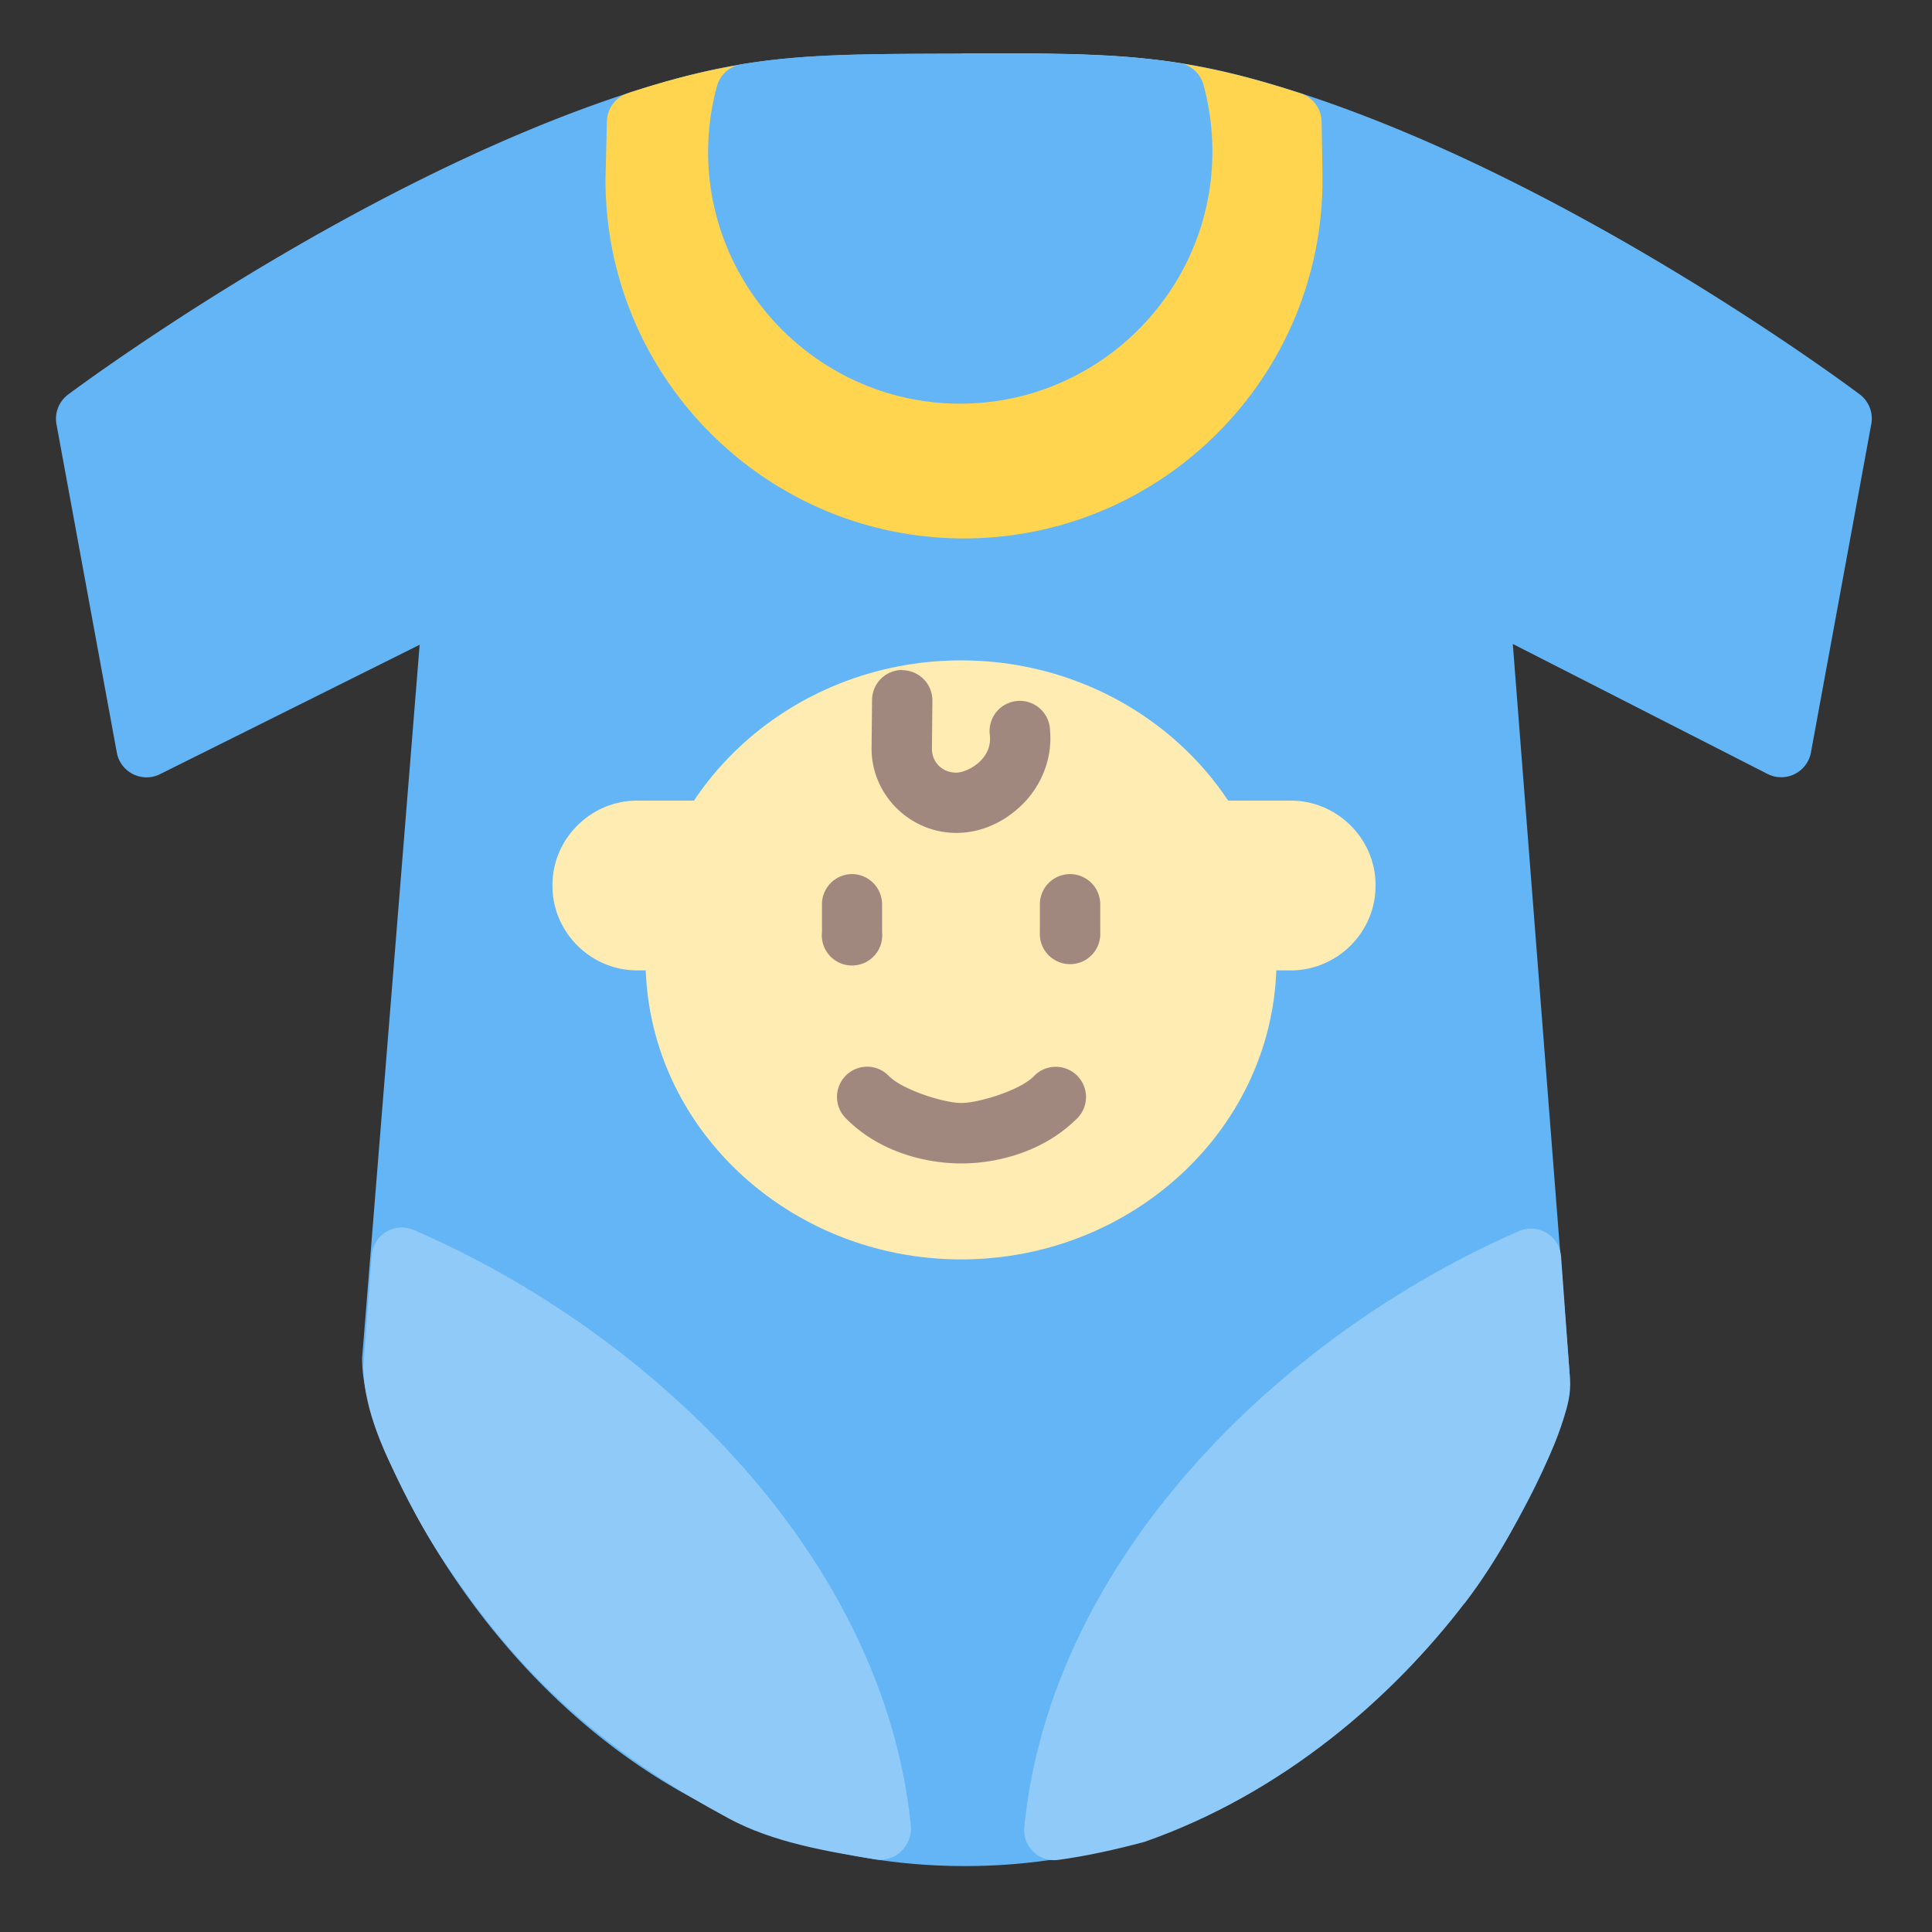 <svg xmlns="http://www.w3.org/2000/svg" width="64" height="64" viewBox="0 0 16.933 16.933" id="baby-clothes">
  <rect x="0" y="0" width="16.933" height="16.933" fill="#333333" stroke="none"/>
  <g transform="translate(0 -280.067)">
    <path fill="#64b5f6" d="m 8.462,280.537 c -1.353,0.004 -1.893,7.8e-4 -2.939,0.34 -2.465,0.799 -4.926,2.648 -4.926,2.648 a 0.265,0.265 0 0 0 -0.102,0.26 l 0.529,2.879 a 0.265,0.265 0 0 0 0.377,0.189 l 2.277,-1.135 -0.504,6.25 a 0.265,0.265 0 0 0 0,0.025 c 0.004,0.273 0.116,0.621 0.328,1.066 0.212,0.446 0.529,0.964 0.959,1.461 0.859,0.994 2.191,1.907 4.008,1.902 1.817,-0.004 3.159,-0.927 4.023,-1.904 0.432,-0.489 0.75,-0.991 0.959,-1.414 0.105,-0.212 0.182,-0.403 0.234,-0.566 0.052,-0.164 0.083,-0.288 0.072,-0.432 l -0.498,-6.395 2.232,1.139 a 0.265,0.265 0 0 0 0.381,-0.188 l 0.529,-2.879 a 0.265,0.265 0 0 0 -0.102,-0.26 c 0,0 -2.427,-1.83 -4.875,-2.631 -1.061,-0.347 -1.609,-0.362 -2.965,-0.357 z" color="#000" font-family="sans-serif" font-weight="400" overflow="visible" paint-order="stroke fill markers" style="line-height:normal;font-variant-ligatures:normal;font-variant-position:normal;font-variant-caps:normal;font-variant-numeric:normal;font-variant-alternates:normal;font-feature-settings:normal;text-indent:0;text-align:start;text-decoration-line:none;text-decoration-style:solid;text-decoration-color:#000;text-transform:none;text-orientation:mixed;shape-padding:0;isolation:auto;mix-blend-mode:normal"></path>
    <path fill="#ffd54f" d="m 8.462,280.537 a 0.265,0.265 0 0 0 -0.053,0.006 c -8.731e-4,0 -0.001,0 -0.002,0 -1.299,0.004 -1.858,10e-4 -2.885,0.334 -0.014,0.005 -0.021,0.008 -0.021,0.008 a 0.265,0.265 0 0 0 -0.182,0.246 c -0.004,0.191 -0.011,0.445 -0.012,0.512 a 0.265,0.265 0 0 0 0,0.002 c 1.071e-4,1.731 1.409,3.141 3.141,3.141 1.732,2.1e-4 3.142,-1.409 3.143,-3.141 a 0.265,0.265 0 0 0 0,-0.002 c -1.92e-4,-0.067 -0.004,-0.306 -0.008,-0.51 a 0.265,0.265 0 0 0 -0.184,-0.248 C 10.358,280.547 9.805,280.533 8.462,280.538 Z" color="#000" font-family="sans-serif" font-weight="400" overflow="visible" paint-order="stroke fill markers" style="line-height:normal;font-variant-ligatures:normal;font-variant-position:normal;font-variant-caps:normal;font-variant-numeric:normal;font-variant-alternates:normal;font-feature-settings:normal;text-indent:0;text-align:start;text-decoration-line:none;text-decoration-style:solid;text-decoration-color:#000;text-transform:none;text-orientation:mixed;shape-padding:0;isolation:auto;mix-blend-mode:normal"></path>
    <path fill="#64b5f6" d="m 8.462,280.537 c -0.88,0.003 -1.408,1.8e-4 -1.967,0.094 a 0.265,0.265 0 0 0 -0.211,0.191 c -0.051,0.186 -0.077,0.379 -0.078,0.572 a 0.265,0.265 0 0 0 0,0.002 c 2.91e-4,1.217 0.992,2.209 2.209,2.209 1.217,4e-5 2.211,-0.992 2.211,-2.209 7.7e-5,-0.198 -0.026,-0.395 -0.078,-0.586 a 0.265,0.265 0 0 0 -0.215,-0.191 c -0.528,-0.083 -1.046,-0.085 -1.871,-0.082 z" color="#000" font-family="sans-serif" font-weight="400" overflow="visible" paint-order="stroke fill markers" style="line-height:normal;font-variant-ligatures:normal;font-variant-position:normal;font-variant-caps:normal;font-variant-numeric:normal;font-variant-alternates:normal;font-feature-settings:normal;text-indent:0;text-align:start;text-decoration-line:none;text-decoration-style:solid;text-decoration-color:#000;text-transform:none;text-orientation:mixed;shape-padding:0;isolation:auto;mix-blend-mode:normal"></path>
    <path fill="#90caf9" d="M12.835 294.122c.313-.409.521-.829.682-1.16.08-.166.141-.315.182-.446.042-.131.07-.233.061-.361l-.078-1.075c-.01-.139-.126-.246-.265-.245h-0c-.036 0-.072.008-.105.022-2.106.921-4.102 2.883-4.335 5.223-.017.17.129.311.299.288.25-.034.498-.09.752-.157 1.223-.427 2.18-1.272 2.806-2.09zM7.677 296.364c.172.028.323-.125.306-.298-.238-2.343-2.242-4.304-4.356-5.219-.032-.014-.067-.021-.103-.022h0c-.139-.001-.256.106-.266.245l-.072.959c-.001.008-.001.016-.001.024.003.228.072.488.218.805.146.316.325.674.608 1.068.683.987 1.451 1.58 2.378 2.08.392.211.863.288 1.287.358z" color="#000" font-family="sans-serif" font-weight="400" overflow="visible" paint-order="stroke fill markers" style="line-height:normal;font-variant-ligatures:normal;font-variant-position:normal;font-variant-caps:normal;font-variant-numeric:normal;font-variant-alternates:normal;font-feature-settings:normal;text-indent:0;text-align:start;text-decoration-line:none;text-decoration-style:solid;text-decoration-color:#000;text-transform:none;text-orientation:mixed;shape-padding:0;isolation:auto;mix-blend-mode:normal"></path>
    <path fill="#ffecb3" d="m 5.584,287.084 c -0.406,0 -0.742,0.334 -0.742,0.74 v 0.008 c 0,0.406 0.336,0.74 0.742,0.74 h 0.348 a 0.265,0.265 0 0 0 0.264,-0.244 c 0.022,-0.296 0.111,-0.585 0.262,-0.848 A 0.265,0.265 0 0 0 6.229,287.084 Z" color="#000" font-family="sans-serif" font-weight="400" overflow="visible" paint-order="stroke fill markers" style="line-height:normal;font-variant-ligatures:normal;font-variant-position:normal;font-variant-caps:normal;font-variant-numeric:normal;font-variant-alternates:normal;font-feature-settings:normal;text-indent:0;text-align:start;text-decoration-line:none;text-decoration-style:solid;text-decoration-color:#000;text-transform:none;text-orientation:mixed;shape-padding:0;isolation:auto;mix-blend-mode:normal"></path>
    <path fill="#ffecb3" d="m 8.424,285.855 c -1.516,0 -2.766,1.17 -2.766,2.625 0,1.455 1.25,2.625 2.766,2.625 1.516,0 2.764,-1.17 2.764,-2.625 0,-1.455 -1.248,-2.625 -2.764,-2.625 z" color="#000" font-family="sans-serif" font-weight="400" overflow="visible" paint-order="stroke fill markers" style="line-height:normal;font-variant-ligatures:normal;font-variant-position:normal;font-variant-caps:normal;font-variant-numeric:normal;font-variant-alternates:normal;font-feature-settings:normal;text-indent:0;text-align:start;text-decoration-line:none;text-decoration-style:solid;text-decoration-color:#000;text-transform:none;text-orientation:mixed;shape-padding:0;isolation:auto;mix-blend-mode:normal"></path>
    <path fill="#a1887f" d="m 7.905,285.939 a 0.265,0.265 0 0 0 -0.262,0.268 l -0.004,0.418 c -0.002,0.408 0.336,0.742 0.742,0.742 0.217,0 0.418,-0.092 0.576,-0.246 0.158,-0.154 0.269,-0.389 0.246,-0.652 a 0.265,0.265 0 1 0 -0.527,0.045 c 0.008,0.094 -0.026,0.167 -0.09,0.229 -0.063,0.062 -0.157,0.096 -0.205,0.096 -0.122,0 -0.214,-0.091 -0.213,-0.211 l 0.004,-0.416 a 0.265,0.265 0 0 0 -0.268,-0.271 z" color="#000" font-family="sans-serif" font-weight="400" overflow="visible" paint-order="stroke fill markers" style="line-height:normal;font-variant-ligatures:normal;font-variant-position:normal;font-variant-caps:normal;font-variant-numeric:normal;font-variant-alternates:normal;font-feature-settings:normal;text-indent:0;text-align:start;text-decoration-line:none;text-decoration-style:solid;text-decoration-color:#000;text-transform:none;text-orientation:mixed;shape-padding:0;isolation:auto;mix-blend-mode:normal"></path>
    <path fill="#ffecb3" d="m 10.615,287.084 a 0.265,0.265 0 0 0 -0.229,0.398 c 0.153,0.262 0.244,0.551 0.268,0.848 a 0.265,0.265 0 0 0 0.264,0.242 h 0.396 c 0.406,0 0.742,-0.334 0.742,-0.74 v -0.008 c 0,-0.406 -0.336,-0.74 -0.742,-0.74 z" color="#000" font-family="sans-serif" font-weight="400" overflow="visible" paint-order="stroke fill markers" style="line-height:normal;font-variant-ligatures:normal;font-variant-position:normal;font-variant-caps:normal;font-variant-numeric:normal;font-variant-alternates:normal;font-feature-settings:normal;text-indent:0;text-align:start;text-decoration-line:none;text-decoration-style:solid;text-decoration-color:#000;text-transform:none;text-orientation:mixed;shape-padding:0;isolation:auto;mix-blend-mode:normal"></path>
    <path fill="#a1887f" d="M7.464 287.728a.265.265 0 0 0-.26.268v.24a.265.265 0 1 0 .527 0v-.24a.265.265 0 0 0-.268-.268zM9.376 287.728a.265.265 0 0 0-.262.268v.24a.265.265 0 1 0 .529 0v-.24a.265.265 0 0 0-.268-.268z" color="#000" font-family="sans-serif" font-weight="400" overflow="visible" style="line-height:normal;font-variant-ligatures:normal;font-variant-position:normal;font-variant-caps:normal;font-variant-numeric:normal;font-variant-alternates:normal;font-feature-settings:normal;text-indent:0;text-align:start;text-decoration-line:none;text-decoration-style:solid;text-decoration-color:#000;text-transform:none;text-orientation:mixed;shape-padding:0;isolation:auto;mix-blend-mode:normal"></path>
    <path fill="#a1887f" d="m 7.601,289.416 a 0.265,0.265 0 0 0 -0.187,0.453 c 0.29,0.294 0.697,0.395 1.012,0.395 0.31,0 0.71,-0.099 1,-0.381 a 0.265,0.265 0 1 0 -0.369,-0.379 c -0.125,0.122 -0.481,0.23 -0.631,0.23 -0.153,0 -0.514,-0.114 -0.635,-0.236 a 0.265,0.265 0 0 0 -0.189,-0.082 z" color="#000" font-family="sans-serif" font-weight="400" overflow="visible" paint-order="stroke fill markers" style="line-height:normal;font-variant-ligatures:normal;font-variant-position:normal;font-variant-caps:normal;font-variant-numeric:normal;font-variant-alternates:normal;font-feature-settings:normal;text-indent:0;text-align:start;text-decoration-line:none;text-decoration-style:solid;text-decoration-color:#000;text-transform:none;text-orientation:mixed;shape-padding:0;isolation:auto;mix-blend-mode:normal"></path>
  </g>
</svg>
